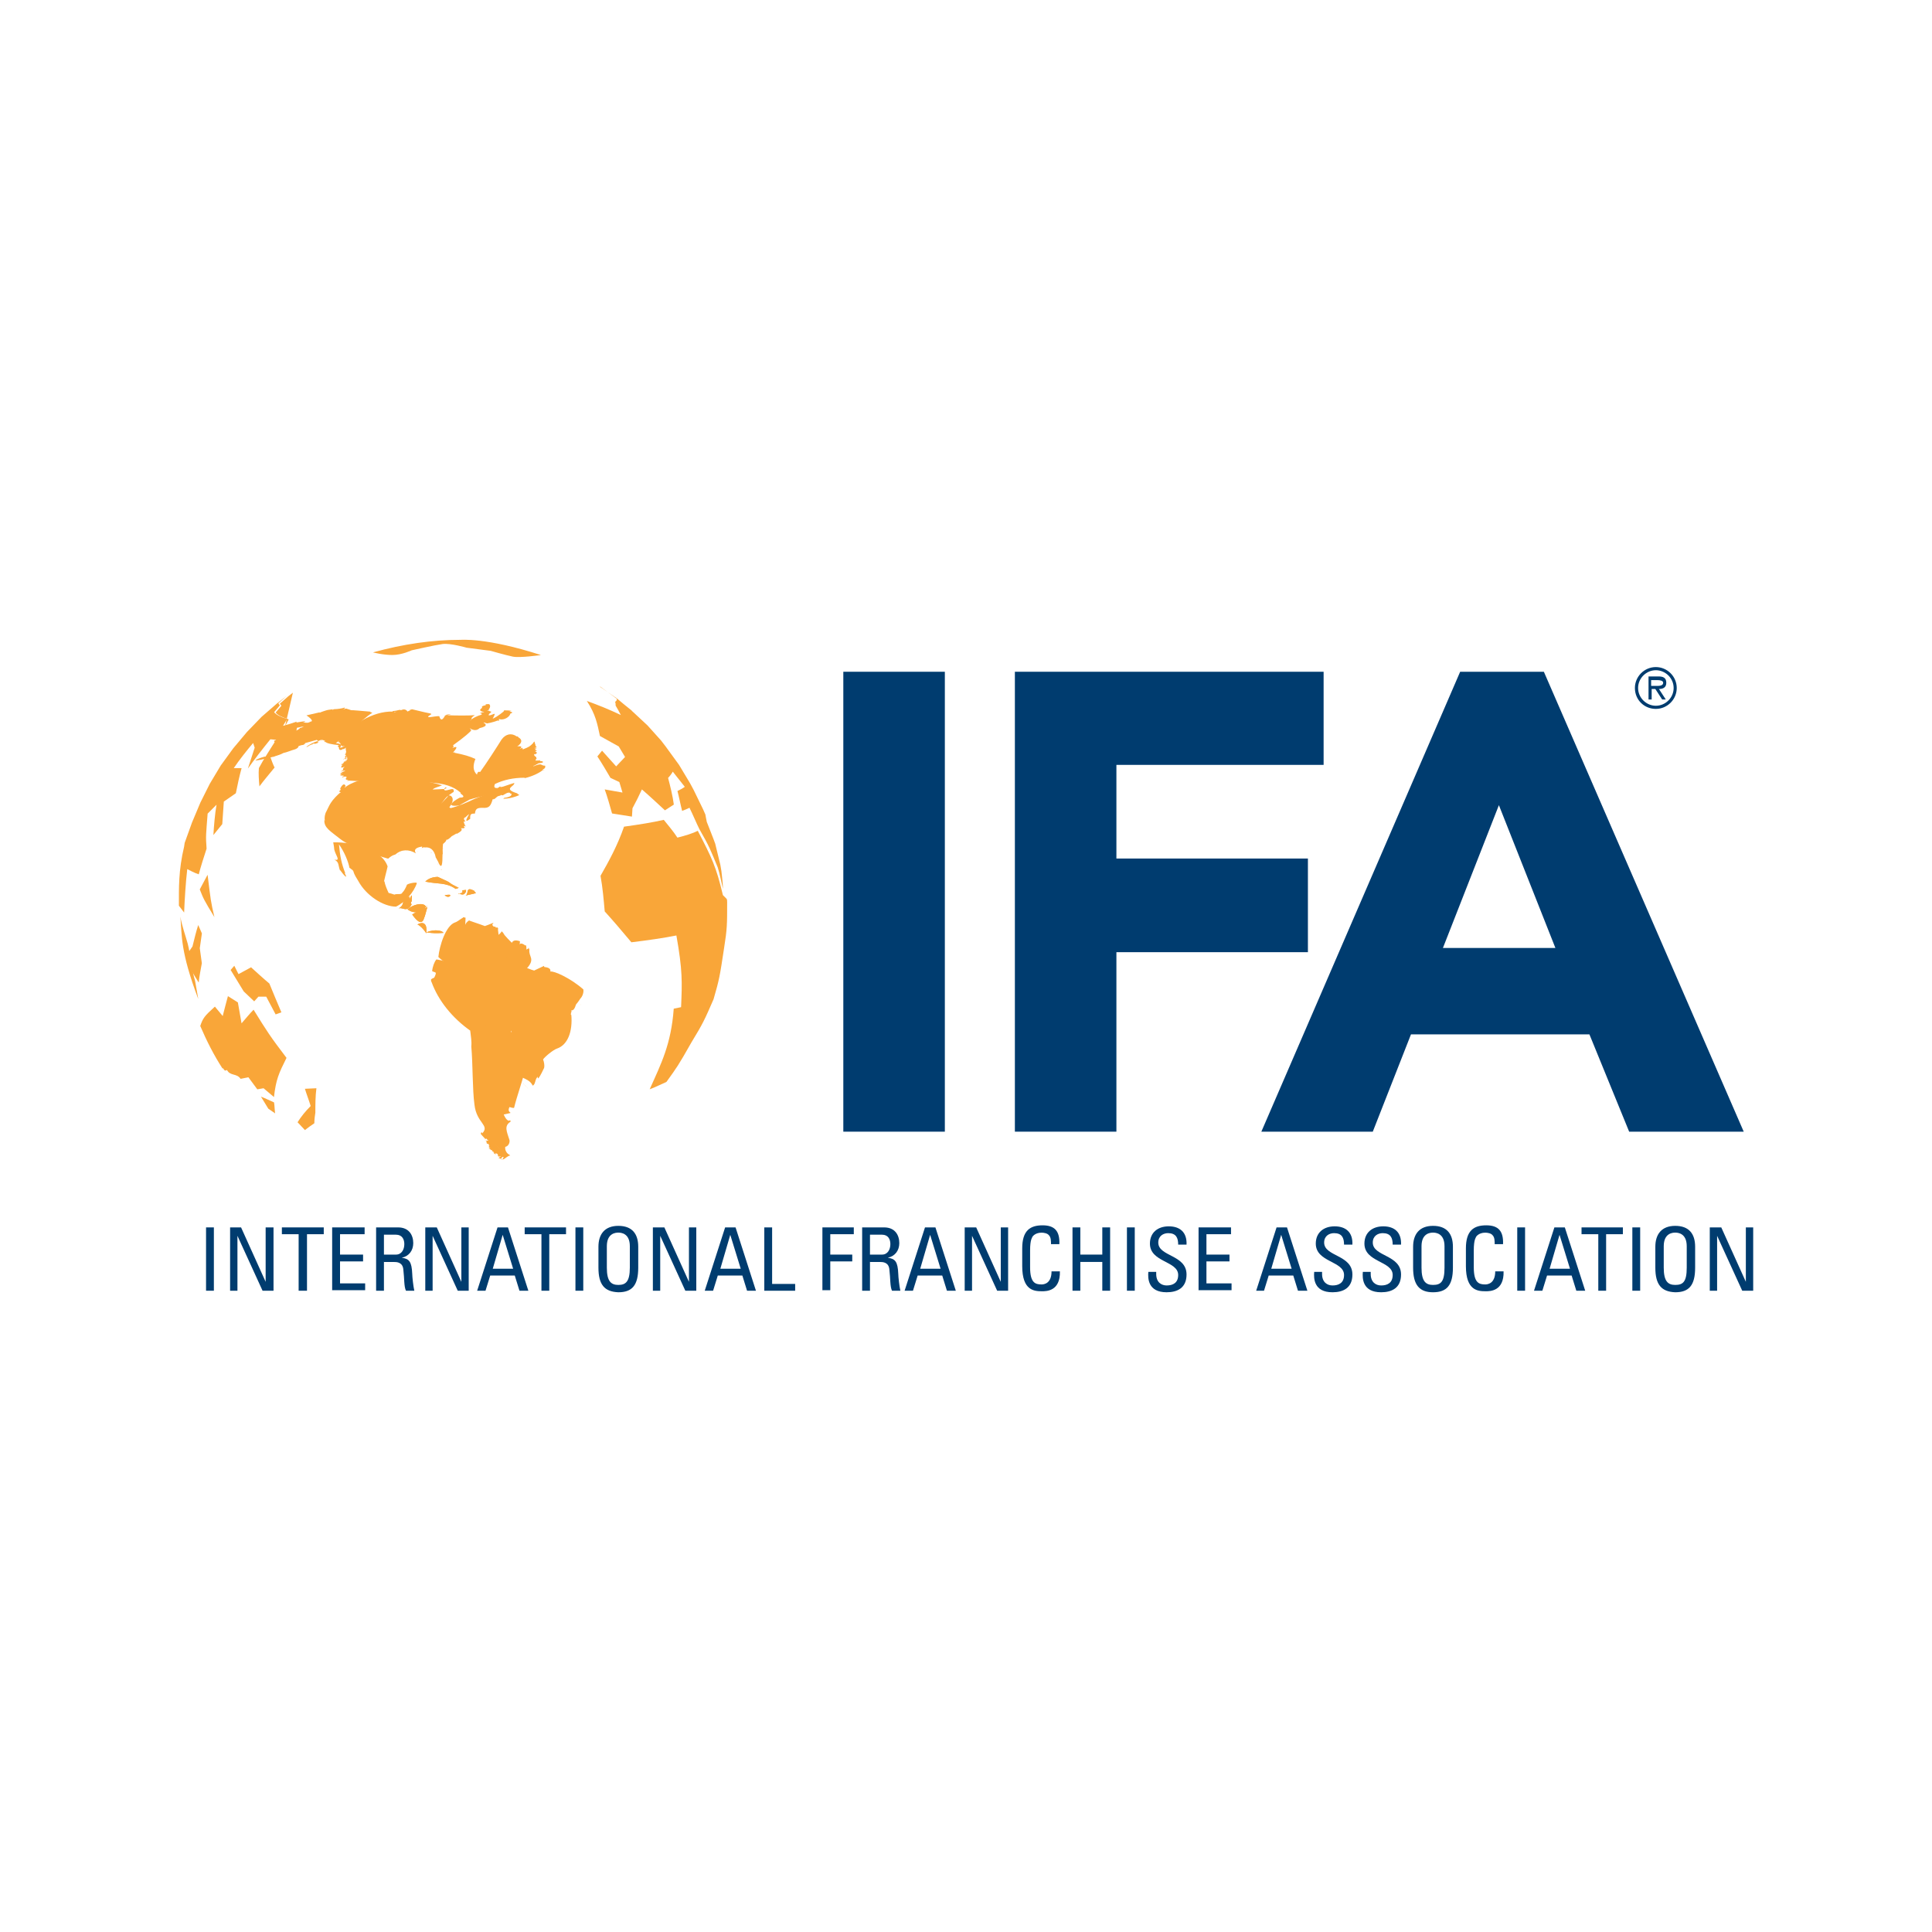 <?xml version="1.0" encoding="UTF-8"?><svg id="Layer_2" xmlns="http://www.w3.org/2000/svg" viewBox="0 0 400 400"><defs><style>.cls-1{fill:none;}.cls-2{fill:#f9a639;}.cls-3{fill:#003c6f;}</style></defs><g id="Layer_2-2"><rect class="cls-1" width="400" height="400"/><path class="cls-2" d="m95.31,132.47q-8.67,0-18.09,2.6s2.06.54,4.01.54,4.01-.97,4.01-.97c0,0,4.77-1.08,6.39-1.3,1.62-.22,4.98.76,4.98.76l4.98.65s3.03.87,4.55,1.19c1.41.32,5.85-.32,5.85-.32-11.37-3.68-16.68-3.14-16.68-3.14Z"/><path class="cls-2" d="m56.96,230.51l-1.41-.97-1.52-2.49c.87.32,1.95.87,2.71,1.19.11.65.11,1.52.22,2.27Z"/><path class="cls-2" d="m150.55,186.74c0,4.77,0,5.52-.65,9.64-.87,5.74-.97,6.39-2.17,10.51-1.84,4.22-2.17,4.98-4.55,8.88-2.82,4.98-3.03,5.2-5.2,8.23-.76.32-2.49,1.19-3.47,1.52,2.38-5.31,4.44-9.32,4.98-16.68.54-.11,1.08-.22,1.52-.32.22-5.2.32-7.58-.97-14.84-2.71.54-5.74.97-9.32,1.41q-3.25-3.9-5.52-6.39c-.22-2.49-.43-4.98-.87-7.37,1.73-3.03,3.47-6.17,4.87-10.18,3.14-.43,5.85-.87,8.23-1.41.87,1.08,2.06,2.49,2.82,3.68,1.73-.43,3.14-.87,4.22-1.41,2.92,5.63,3.79,7.37,5.2,13.32.76.76.87.76.87,1.19v.22Z"/><path class="cls-2" d="m137.99,154.79l2.6,3.57,2.27,3.79.76,1.41,1.95,4.01.76,1.73-.32-.76.32,1.62c.54,1.41,1.3,3.25,1.84,4.77l-.11-.32,1.08,4.44.22,1.3c.11,1.08.32,2.6.32,3.68-.32-1.3-.65-3.14-1.08-4.44-1.52-3.68-1.73-4.33-3.79-7.91-.65-1.3-1.41-3.14-2.06-4.44-.43.22-.97.43-1.52.65-.32-1.19-.65-2.92-.97-4.12.65-.32,1.08-.54,1.52-.87-.76-.97-1.73-2.17-2.49-3.14-.22.43-.65.97-.97,1.3.43,1.62.97,3.79,1.19,5.52-.54.32-1.3.87-1.84,1.19-1.41-1.3-3.25-3.03-4.77-4.33-.54,1.19-1.3,2.71-1.95,3.9l-.11,1.73c-1.19-.22-2.92-.43-4.12-.65-.43-1.52-.97-3.47-1.52-4.98,1.08.22,2.6.43,3.68.65l-.65-2.17-1.84-.87c-.76-1.3-1.84-3.14-2.71-4.44l.97-1.19c.87.97,2.06,2.27,2.92,3.25.54-.54,1.3-1.41,1.84-1.95l-1.3-2.17c-1.19-.65-2.71-1.52-3.9-2.17-.54-2.49-.87-4.44-2.71-7.26,2.38.87,4.55,1.73,7.04,2.92-.32-.65-.76-1.41-1.08-1.95,0-.22,0-.54-.11-.76.32-.32.43-.32.32-.76l3.14,2.6h0c0-.11-.11-.11-.22-.22-1.84-1.52-4.33-3.36-6.28-4.77h-.11l3.47,2.38,3.25,2.71,3.14,2.92,2.82,3.14,1.08,1.41Z"/><path class="cls-2" d="m56.74,227.15l-2.17-1.84-1.3.22-1.84-2.49c-.54.11-1.19.22-1.62.32-.76-1.19-2.17-.54-2.82-1.84-.76.54-.76-.87-.87-.22-1.84-2.82-3.36-5.85-4.66-8.88.54-1.62.87-2.06,3.03-4.01l1.62,1.95c.32-1.3.76-2.92,1.08-4.12l2.06,1.3c.22,1.3.54,3.03.76,4.33.76-.87,1.73-2.06,2.49-2.82,2.82,4.55,3.36,5.42,6.82,9.97-1.62,3.25-2.17,4.44-2.6,8.12Z"/><path class="cls-2" d="m65.3,230.29c-.11.65-.22,1.52-.22,2.27-.65.43-1.41.97-1.95,1.41l-1.52-1.62q1.08-1.73,2.71-3.36c-.32-1.08-.87-2.49-1.19-3.57l2.38-.11c-.22,1.62-.22,3.57-.22,4.98Z"/><path class="cls-2" d="m57.07,210.03l-1.95-3.68h-1.62l-.87.97-2.17-2.06c-.76-1.3-1.95-3.14-2.71-4.44l.76-.87.87,1.73c.76-.43,1.84-.97,2.6-1.41,1.08.97,2.6,2.38,3.79,3.36.76,1.84,1.73,4.22,2.49,5.96l-1.19.43Z"/><path class="cls-2" d="m55.98,156.74c.22.65.54,1.52.87,2.17-.97,1.19-2.27,2.71-3.14,3.9-.11-1.19-.22-2.71-.11-3.79.97-1.84,2.49-4.12,3.57-5.85l-1.19-.11c-1.41,1.73-3.36,4.22-4.66,6.07.43-1.3.97-3.03,1.41-4.33l-.32-.97c-1.3,1.52-2.92,3.57-4.01,5.2h1.62c-.43,1.52-.87,3.57-1.19,5.2-.76.54-1.73,1.19-2.49,1.73-.11,1.41-.22,3.25-.32,4.66l-1.84,2.27c.11-1.84.32-4.44.65-6.28l-1.84,1.84c-.32,4.22-.43,4.55-.22,7.26-.54,1.62-1.19,3.68-1.62,5.31-.97-.32-1.73-.76-2.38-1.08-.32,2.71-.54,6.28-.65,8.99-.32-.43-.76-.97-1.08-1.41,0-3.57-.11-7.26,1.08-12.24l.11-.76,1.52-4.22,1.73-4.12,1.95-3.9,2.27-3.79,2.6-3.57,2.82-3.36,3.03-3.14,3.25-2.82,2.92-2.27c-.32.22-.65.54-.97.76l-1.73,1.52c.11.11.22.32.32.43l-1.19,1.41c.43.54,1.3.97,2.71,1.41l-.87,1.41c.87-.22,1.95-.54,2.82-.87-.54,2.71-.65,3.03-.43,5.31-1.52.65-3.47,1.52-4.98,2.06Z"/><path class="cls-2" d="m41.36,184.14l1.62-3.03c.65,5.31.65,5.52,1.41,8.77-2.17-3.57-2.27-3.79-3.03-5.74Z"/><path class="cls-2" d="m41.03,206.78c-3.68-9.75-3.36-13-3.68-17.01.22,1.62,1.08,4.01,1.52,5.63.54,2.06.87,5.63,1.52,7.69l.65,3.68Z"/><path class="cls-2" d="m41.36,196.28l.43,3.14c-.22,1.19-.54,2.82-.65,4.01-.54-.87-1.3-2.06-1.73-3.03l-.32-3.36.76-1.08c.32-1.3.76-3.14,1.19-4.44l.76,1.73-.43,3.03Z"/><path class="cls-2" d="m61.72,149.48c-.54,2.71-.65,3.03-.43,5.31-1.52.54-3.47,1.41-4.87,1.95"/><path class="cls-2" d="m60.64,143.41c-.32.22-.65.54-.97.76l-1.73,1.52c.11.11.22.32.32.43l-1.19,1.41c.43.54,1.3.97,2.71,1.41l-.76,1.41"/><path class="cls-2" d="m120.22,207.98c0,.11-.11,0,0,0h0"/><path class="cls-2" d="m120.22,207.98c0,.11-.11,0,0,0h0"/><path class="cls-2" d="m72.45,159.77c-.11,0-.22.11,0,0"/><path class="cls-2" d="m72.45,159.77c-.11,0-.22.11,0,0"/><path class="cls-2" d="m97.36,213.39c3.03,2.6.65,5.09,1.52,9.53.76,3.68,1.08,7.26,2.6,10.4,1.3,2.82-.32,3.36,4.12,5.85-1.08.54-1.19.97-1.73.87.11.22.22-.22.43-.43l-.22-.11c-.32.22-.54.65-.22.54,0-.11-.54-.22-.65-.32,1.19-.65-.11,0-.11-.43,0-.22,0-.43-.54-.54.22.65-.11,0,0,.22-.22-.11-.76-.54-.22-.22-.11-.11-.11-.22-.22-.32-.22,0-.32-.22-.22-.54,0,.32-.22.32-.43,0q.11,0,.11.11s-.87-.43,0-.22c-.32-.22-.43-.22-.32-.43-.22-.22,0-.11.22,0-.22-.11-.32-.22-.22-.32-.11-.11-.22-.22-.11-.22-.43.11-.43-.22-.43-.54-.22-.11-.54-.32-.11-.11.32,0,.43,0,.54-.11-.22,0-.32-.11-.43-.32,0,0-.87.32-.22.11-.32-.32-.97-1.08-.97-1.08.11-.43.22-.43.32-.11,1.62-1.73-1.19-2.06-1.62-5.96-.43-3.14-.32-8.23-.65-12.02.11-1.08-.11-2.17-.22-3.25"/><path class="cls-2" d="m69.96,153.71c2.6-3.68,7.26-6.5,11.37-6.39-.11-.11,0-.11.11-.11.22,0,.76-.11,1.19-.22h-.11c1.19-.11-.32.32-.87.43,0,0,.11,0,.11-.11l-.11.11c.11,0-.11.11-.11.11.54-.22,1.08-.43,1.62-.54.43-.22.97-.11,1.19.32.32-.11.22-.11.54-.22-.22-.11.11-.11.32-.22-.43,0-.22,0,.11,0-.65-.22,2.6.65,3.9.87q0,.11.11.11c-1.95,1.19.76.32,1.62.43.22.76.54,1.08,1.19-.11,2.17-.43.76-.32-.11-.11,2.27.11,5.31.11,6.28,0-.65.43-.76.65-.65.76.11,0-.22.22-.32.43.43-.54,1.3-.97,2.38-1.3,0-.11,0-.32,0-.22-.76,0,0-.22.43-.32-.32.22-.22.11.11,0-.65-.11-1.3-.32-.43-.87-.22-.32.22-.43.76-.54-.22-.22.22-.22.65-.22.22.11.43.54-.11,1.19.43.11-.11.11-.32.22h.11-.11c.22,0,.87,0,.54.11.65-.11.22.32,0,.43l-.22.32c.65.32,1.95-1.19.87.76,1.19-.54,2.27-1.52,2.27-1.52,0,.11.11-.32.11-.22.54,0,.97,0,1.52.11-.11,0-.32.11-.43.11.43.11.97.22.22.43-.22.76-1.3,1.41-2.27,1.19h.11s-.32-.11-.11,0c-.54,0,.11.11-.11.11-.22.22-1.73.65-2.49.76-.22-.11-.43-.11-.65-.22,0,.11-.11.11-.22,0,.54.22,1.3.76-.65,1.19-.54.54-1.3.54-2.06,0,.11.11.32.43.32.43,0,.22-1.52,1.52-3.79,3.14.11,0,.11.11,0,.11.32,0,.11.22-.11.43,1.3-.54.87.11.11.97.22-.11.65-.22.22,0,2.17.43,3.25.76,4.44,1.3-.54,1.3-.54,2.49.32,3.25.11-.65.43-.65.65-.54,1.19-1.62,3.57-5.31,4.44-6.72.87-1.19,2.06-1.41,3.14-.65.32,0,.43,0,.22.11,1.08.54.87,1.3-.11,1.95.87-.11,1.3.11.11.76.32-.22,1.41-.76.87-.22q.32-.22.11.11c1.41-.54,1.52-.65,2.17-1.3.11-.22.32-.43.32-.32s.11.43.22.76q-.11.11.11.22c.11.11.22.22-.32.32.11,0,0,.11-.11.11.11,0,.32-.11.22,0,.22-.11.43-.11.11.11s.11.22,0,.22c.32,0,.32.11-.11.32.43.11.54.32,0,.54.11,0-.32.11-.11-.11-.22.11-.11.32.11.54.22.11.32.22.22.43.32-.11,0,.11-.11.22h.11c-.43.32.22.22,0,.22h.54c.22-.11.32-.11.22.11.43,0,.87.11.54.32-1.52.32-.22-.11-1.73.65,0,0-.43-.11-.32-.11.32-.11.32.11.11.32.22-.11-.11.11-.11,0,2.17-.97,1.52-.22,2.6-.22.11.43-.11.65-.54.76.32.11.65.11.11.11-.76.65-2.38,1.41-3.9,1.73,0,0,.11,0,.11-.11-2.38,0-4.33.43-6.17,1.3-.76,1.73,2.06.32,4.01-.22.11.76-2.49,1.19.65,2.17-.11.11.32.22.32.22-.22.11,0,.11.11.11-1.95.87-3.47.76-3.36.76.22-.22.32-.22.54-.22,1.08-.22,1.3-.54,1.08-.87-.11.11-.22,0-.22-.11-.97-.43-2.17,1.95-1.84-.97-.22.11-.54.11-.54-.11-1.95,1.84-3.79,1.73-6.07,2.49.11,0-1.62.87-2.06,1.19-3.47.43-.54-1.3.11-1.62.97,0,.97-.32.11-.87.11-.11.11,0,.11-.11-3.14-2.82-7.8-2.17-17.66-2.17.87,0-7.15-.54-5.63-.32-.32.11-.22,0,0-.22-.54.11-.65.11-.22,0,0,0-.65,0-.11-.54-.43-.22-.11-.11-.54-.11-.22.11-.65.32-.32,0,.54-.22,0-.22.11-.22h-.54c-.22,0,0-.11.43-.11-.54,0-.87,0-.22-.11-.65-.22.22-.22.54-.32-.22.11-.43.11-.43,0-.65.32-.32,0,.11-.22.87-.32.54-.32,0-.22-.22.11-.11.11,0,0-.65.32-.32.11.11-.22-.11-.32.11-.43.32-.65-.32.11-.97.43-.65-.11,0-.11.11-.22.32-.22-.76-.11-.22-.22,0-.32.11-.32.22-.32.76-.54-.11,0-.11-.11,0-.11-.76.65-.32.22.11-.22h0c0-.54-.43-1.84-.32-2.82-1.52.43-.65-.65-1.62-.76"/><path class="cls-2" d="m89.24,202.78c.65-.65,2.49-.22,3.79-3.36.11,0,.22,0,.32-.11q1.62,1.41,3.47,2.06c-.54.54-.32.76.11,1.19-2.82,2.6,3.36,10.51,2.6,10.83.32-.11-1.08,2.17-1.08,2.38l-1.08-2.38c-3.68-2.6-6.61-6.17-8.02-10.07-.11-.11-.11-.32-.11-.54"/><path class="cls-2" d="m107.22,197.58c0-1.52.11-2.92,1.52-1.84.22-.11.22.11.22.32.22.65-.43,1.41-1.73,1.52"/><path class="cls-2" d="m68.98,174.4c4.12-.11,10.07,1.41,11.27,4.98,0,.22-1.08,4.12-.65,3.03.11.87.54,1.73.87,2.49-.11-.11,1.19.32,1.19.32.22-.11.54-.11.76-.11.54,0,.76,0,.97-.43.11,0,.65-.87.87-1.52.32-.22,1.19-.43,1.84-.43h-.11c.11,0,.22,0,.32.11-.65,1.95-2.49,4.01-4.33,4.87-2.6,0-6.17-2.27-7.8-5.31-.22-.32-.87-1.41-.97-1.84,0-.11-.11-.43-.54-.65-.11-.11-.22-.22-.32-.22-.22-1.3-1.08-3.36-2.17-4.87.22,2.49.54,4.01,1.3,5.96h-.11c.76,1.41-.11.54-.97-.65v.11c-.43-1.08-.11-1.73-1.19-2.27,1.41.32.32-.76,0-2.06,0-.22-.11-.97-.22-1.52"/><path class="cls-2" d="m83.06,185.01c.22-.11.32-.11,0,0"/><path class="cls-2" d="m83.06,185.01c.22-.11.32-.11,0,0"/><path class="cls-2" d="m88.26,193.03c1.84-.76,3.36-.32,3.57.11-1.62.11-1.95.11-3.57-.11"/><path class="cls-2" d="m88.26,193.03c1.84-.76,3.36-.32,3.57.11-1.62.11-1.95.11-3.57-.11"/><path class="cls-2" d="m96.17,205.81c2.06-.54.22-14.52,9.53,7.04.22.65,0,1.3.11,1.84l-.22.11c-3.03,2.17-5.85,2.71-7.58-1.62-.32-.87-2.38-5.31-2.38-6.72"/><path class="cls-2" d="m84.58,187.18c.43-1.73.87-2.71.65-.54-.11.11-.43.43-.65.54"/><path class="cls-2" d="m84.58,187.18c.43-1.73.87-2.71.65-.54-.11.11-.43.43-.65.54"/><path class="cls-2" d="m94.22,205.16c1.41-3.25,3.47-3.68,2.71-7.04,4.55-.76,1.41-.11,3.47-1.95,1.3.54,1.84.22,2.82-.76,0,.11.32,0,.32,0l.11.11c.97,4.33,2.71,2.17,5.74.87,0-.43.11,0,.22.22-.22,1.52,1.3,1.84-.54,3.9,0-.22.65.22,1.52.43.22-.11,1.41-.65,2.06-.97v.22q.11-.11,0,0c.87.11,1.41.32,1.3.97.65-.22,4.12,1.3,6.82,3.68.11.54-.11,1.41-.65,1.95-.32.54-.87,1.19-.87,1.19-.22.76-.54,1.3-.97,1.19.11.22,0,.43-.11.65.11,0,.11.11,0,.11,0,.11.11.22.11.22v-.11c.32,3.57-.76,6.28-2.92,7.04-.76.22-2.6,1.73-2.92,2.27.22.54.32,1.3.22,1.73-1.62,3.47-1.3,1.73-1.3,1.84-.65.43-.43,1.62-1.08,1.84-.65-1.41-2.17-1.41-3.03-2.27,2.17-4.01,1.08-5.31-1.19-8.67-1.52-2.17-3.47-5.31-5.74-7.04-3.9,1.95-3.57-.11-6.07-1.62"/><path class="cls-2" d="m111.88,199.85s.11-.11,0,0"/><path class="cls-2" d="m111.88,199.85s.11-.11,0,0"/><path class="cls-2" d="m114.05,201.69q.11-.32,0,0"/><path class="cls-2" d="m114.05,201.69q.11-.32,0,0"/><path class="cls-2" d="m96.39,185.44c.76-.43-.11-2.06,1.84-.97.11.11-.22-.11.32.43-.22.11-1.95.43-2.17.54"/><path class="cls-2" d="m96.39,185.44c.76-.43-.11-2.06,1.84-.97.11.11-.22-.11.32.43-.22.11-1.95.43-2.17.54"/><path class="cls-2" d="m94.76,192.27c1.3-1.19,1.62-3.14.97-.32.87.11.11-.54,1.41-1.41-.32,0,1.84.65,3.25,1.19.76-.22,2.38-1.08,1.52-.32.11.32.32.54.65.43-.11-.32,0,.11.11.22.32-.11.54,0,.43.43.11,1.41.87,2.92-2.6,3.68,0,2.17-1.19,2.27-3.03,4.12-1.3-3.47-.87-5.42-2.71-8.02"/><path class="cls-2" d="m88.05,182.52c.65-.65,1.62-.97,2.6-.97.43.22,2.17.97,2.27,1.08.54.43.97.65,2.06,1.19l-.65.22c-1.95-1.41-3.9-.97-6.28-1.52"/><path class="cls-2" d="m88.05,182.52c.65-.65,1.62-.97,2.6-.97.43.22,2.17.97,2.27,1.08.54.43.97.65,2.06,1.19l-.65.22c-1.95-1.41-3.9-.97-6.28-1.52"/><path class="cls-2" d="m91.73,196.93c-.11.11,0,0,0,0"/><path class="cls-2" d="m91.73,196.93c-.11.11,0,0,0,0"/><path class="cls-2" d="m91.84,195.41q.11-.11,0,0h0"/><path class="cls-2" d="m91.84,195.41q.11-.11,0,0h0"/><path class="cls-2" d="m71.69,157.39c-.22.22-.32.22,0,0"/><path class="cls-2" d="m71.69,157.39c-.22.22-.32.22,0,0"/><path class="cls-2" d="m71.8,163.02c-.11-.11,0,0,0,0"/><path class="cls-2" d="m71.8,163.02c-.11-.11,0,0,0,0"/><path class="cls-2" d="m53.28,157.39c-.32.11-.65.11,0-.22.22-.11,1.08-.43,1.62-.54-.11.11.11,0,.22,0-.11,0,2.49-.87,3.25-1.08-.11-.11.22-.32.65-.43.11-.11.54-.54,1.08-.76-1.19.32-1.19.11-1.3.11-1.62.43-2.38.32-.22-1.19-.76.54-1.52.76-1.84.22.11-.11.22-.43.32-.22,1.19-.22.22-.43.22-.43-.22.11,0,0,.11-.11-.76-.32.43-.54,1.19-.65.32-.32.87-.54,1.08-.43,1.08-.11,2.06-.43,2.49-.97.32,0,.65-.22.76-.32-.22.11-.43.11-.65.11h.11c-1.08.32-1.95.32-2.06-.32.43.22,0-.22,0-.32.32-.11,1.95-.43,2.92-.54-.11.11-.32.22-.54.22.11,0,.65.11.54.11h.54c.32-.11.76-.22.11-.22,1.08.11.87-.43-.43-1.3.97-.22,1.84-.43,2.82-.65,0,0-.11,0-.11.11.43-.22,1.52-.54,1.52-.54.43-.11.87-.11,1.3-.22-.11,0-.11.11-.22.11h.11s-.11.11-.22.11c0,0,.32-.11.54-.11h-.32c.22-.11.43-.11.65-.11s1.3-.11,1.84-.32c.11.11,0,.22-.43.43.22-.11.76-.22.76-.22-.11,0,1.08.32.97.32h-.32c1.08,0,2.92.22,4.33.32-.11.11.43.22.43.22-2.71,1.73-4.87,4.66-7.58,6.28.54.11,1.52.11.87.97.65,0,1.19-.76,1.73-.54v.11c.11.87-.65,3.9-.87,3.36-.43.11.22-.11.43-.22-.32.11-.54.22-.11,0,0-.11.11-.43.32-.54-.11.11-.32.11-.43.11-.32.11-.87.32.22-.22-.43,0-.32-.22,0-.43-.22-.11-.43-.22,0-.43-.22,0-.22-.11,0-.22,0,0,.11-.11.32-.22-.32,0-.43,0-.11-.22,0,0-.32,0,.11-.97-.76.87-1.08.87-1.41.43.22,0,.32,0,.32.11l-.11.11c.22.11,0,.22-.22.22-.32.11-.43-.22-.43-.54-.43-.43-.22-.32-.11-.32.11-.11.22-.22.32-.11-1.62-.11-2.82-.43-2.92-.65-.22,0-.43,0-.11-.11-.43,0-.32,0,0-.11l-.54-.22c-.43.22-.54.22,0-.11-.76.22-.22.11-.87.32-.11,0,.32,0-.32.22.76,0-.11.32.11.22-.32.11-.54.22-.65.11-.11,0-.22,0-.22.11.22-.32-.11,0-.22.11q0-.11.11-.11c-.22.11-.32.11-.76.32.11-.11.22-.11.22-.11-1.62,1.08-.43-.22,1.62-.87,0-.22-.54-.11.11-.32.11,0-1.95.54-2.71.76-.11.22-.32.43-.76.43,0,0-.43.11-.65.22,0,.22-.22.54-1.08.76-.11,0-1.41.54-2.06.65-.54.32-1.3.54-2.06.76-.54.11-2.38.65-3.36.76"/><path class="cls-2" d="m67.25,169.95c-.11-.65,0-1.41.32-1.95.22-.43.65-1.41.97-1.84.32-.54,1.41-1.73,2.06-2.17-.22,0-.43,0-.32-.32-.11.22.11,0,.22-.11,0-.11.11-.32-.11-.22.54-1.08.97-1.19,1.19-.54,0,0-.43.11-.11.22.54-.32.11-.11-.32.22q.11,0,0,0,.11,0,0,0c4.44-3.79,15.38-2.17,20.37-.65-.65.32-1.52.43-1.95.87.43,0,2.27-.11,2.38-.11,0,.97,2.38-.87,1.95.65q-.11,0-.22.11c-2.06,1.41-.97.87-3.14,3.14.65-.76,2.49-2.6,2.17-2.38,0-.54,2.06,0,.32,2.27l.22.11c.32-.11,0,0-.11.11,2.06-.54,3.47-1.19,5.09-1.95,1.52-.65,3.57-1.19,5.31-2.6.11.22.22.22.54.11l.11.22c-.11,2.06-.87,1.41-1.3,1.84-.32.32-.65.54-.76.54.11-.32-.11,0-.11,0v-.11c-.43,1.52-.76,1.95-2.17,1.84-1.08,0-1.41.22-1.52,1.19-.65,0-1.08,0-.97,1.08-1.41,1.08-.65-.22-.22-.97-.22.11-.76.65-.76.65-.32.11-.32.22-.32.43.22.32.43.65,0,.43-.11,0,0,.32.32,1.19,0-.32-.11-.54-.11-.54,0,.43-.22.43-.43.22.43.32.65.65-.43.54.43.32.11.65-.87,1.19v-.11c-.22.11-1.08.65-.97.54-.54.54-.97.87-1.19.76,0,.11,0,.32,0,.22q-.32.43-.65.65c-.11.65-.11,1.84,0,2.71,0-.22,0-.43-.11-.65,0,2.06-.11,3.57-.97,1.52,0,0-.65-1.19-.43-.76-.32-1.73-1.3-2.27-2.38-2.06.22-.22-.22,0-.54.11.11-.11.11-.22.11-.32-1.52.22-1.73.76-1.3,1.41-1.41-.87-3.03-.87-4.22.22-.11,0-.22.11-.32.11s-.76.32-1.19.76c.22.11-7.37-2.06-9.86-4.01-2.17-1.73-3.47-2.38-3.36-4.01.11.32.22.32.11.22"/><path class="cls-2" d="m81.22,177.64s.22,0,.22-.11c-.11.11-.22.11-.22.11"/><path class="cls-2" d="m81.22,177.64s.22,0,.22-.11c-.11.11-.22.11-.22.11"/><path class="cls-2" d="m82.63,176.89c-.11,0-.11.11-.22.11.11,0,.22-.11.22-.11.11-.11,0,0,0,0"/><path class="cls-2" d="m82.63,176.89c-.11,0-.11.11-.22.11.11,0,.22-.11.22-.11.11-.11,0,0,0,0"/><path class="cls-2" d="m86.53,176.24c-.11.11-.11,0,0,0"/><path class="cls-2" d="m86.53,176.24c-.11.11-.11,0,0,0"/><path class="cls-2" d="m89.13,176.56c.11,0,.22,0,.22-.11-.11.11-.22.11-.22.11"/><path class="cls-2" d="m89.13,176.56c.11,0,.22,0,.22-.11-.11.11-.22.11-.22.11"/><path class="cls-2" d="m90.43,178.94c.11.22,0,0,0,0"/><path class="cls-2" d="m90.43,178.94c.11.22,0,0,0,0"/><path class="cls-2" d="m90.65,178.94c0-.11.11-.11.11-.11,0,0-.11.11-.11.11"/><path class="cls-2" d="m90.65,178.94c0-.11.11-.11.11-.11,0,0-.11.11-.11.11"/><path class="cls-2" d="m90.76,198.12c.22-2.27,1.52-6.5,3.47-7.15.43-.11,1.19-.76,1.62-.97,0-.22.32,0,.54,0-.22,3.68.11,4.77,2.6,8.56h-.11c.22-.87-1.41-.65-1.84-.43.11.43.65,2.92,0,4.55-.11-.11-.32-.54-.43-.32-1.19-1.41-3.79-2.27-5.85-4.22"/><path class="cls-2" d="m91.51,179.92c-.11.11-.11.22-.22.22.11-.11.22-.22.22-.22"/><path class="cls-2" d="m91.51,179.92c-.11.11-.11.22-.22.22.11-.11.22-.22.22-.22"/><path class="cls-2" d="m91.73,175.59s0,.11-.11.11l.11-.11"/><path class="cls-2" d="m91.73,175.59s0,.11-.11.11l.11-.11"/><path class="cls-2" d="m91.84,196.06c.11.11,0,0,0,0"/><path class="cls-2" d="m98.66,168.11q-.11.11,0,0"/><path class="cls-2" d="m98.66,168.11q-.11.11,0,0"/><path class="cls-2" d="m100.72,167.35q-.11.22,0,0"/><path class="cls-2" d="m100.72,167.35q-.11.22,0,0"/><path class="cls-2" d="m91.95,164.86c-.11,0,.65-.32,0,0"/><path class="cls-2" d="m91.95,164.86c-.11,0,.65-.32,0,0"/><path class="cls-2" d="m92.38,163.13c0-.22-.22,0-.32.11-.11.22.22-.11.32-.11"/><path class="cls-2" d="m92.38,163.13c0-.22-.22,0-.32.11-.11.22.22-.11.32-.11"/><path class="cls-2" d="m92.38,163.13c0-.22-.22,0-.32.11-.11.22.22-.11.32-.11"/><path class="cls-2" d="m92.38,163.13c0-.22-.22,0-.32.11-.11.22.22-.11.32-.11"/><path class="cls-2" d="m91.95,164.86c-.11,0,.65-.32,0,0"/><path class="cls-2" d="m91.95,164.86c-.11,0,.65-.32,0,0"/><path class="cls-2" d="m98.45,221.73c-1.08-13.32,3.57-10.4,7.47-3.25.65,1.19-.32,1.08.11,1.84-.32.11,3.79-1.3,2.38-1.3,0,.11.22,0,.32,0h.11s.43.97.32.97c-.87,3.47-2.17,7.04-2.71,9.32,0,.22-.97-.11-.97-.11-.76,1.52,1.52.97-1.08,1.52h-.11c.32.87.97,1.62,1.3,1.19,0,0,.11.11.11.22v.11c-1.41.87-.76,2.06-.22,3.79.11.54-.22,1.3-.87,1.41-.11.65.22,1.3,1.08,1.95-4.55-2.49-4.12-4.33-5.42-8.23-.87-2.71-1.41-6.17-1.73-9.1"/><path class="cls-2" d="m82.41,188.15c1.84-.97.22-1.95,2.38-2.49.22,1.08.22,1.19.43,1.62-1.08,1.84-1.95.32-2.82.87"/><path class="cls-2" d="m82.41,188.15c1.84-.97.22-1.95,2.38-2.49.22,1.08.22,1.19.43,1.62-1.08,1.84-1.95.32-2.82.87"/><path class="cls-2" d="m105.16,196.6c.97-.43.22-2.49,2.49-1.73-.22,4.33-1.52,1.3-2.49,1.73"/><path class="cls-2" d="m71.47,159.01c-.11,0-.11.11-.22.11,0,0,.11,0,.22-.11"/><path class="cls-2" d="m71.47,159.01c-.11,0-.11.11-.22.11,0,0,.11,0,.22-.11"/><path class="cls-2" d="m105.6,147.96c-.11,0-.65.11,0,0"/><path class="cls-2" d="m105.6,147.96c-.11,0-.65.11,0,0"/><path class="cls-2" d="m96.17,152.62q.11-.11,0,0"/><path class="cls-2" d="m96.17,152.62q.11-.11,0,0"/><path class="cls-2" d="m86.42,191.4c1.41-.76,2.06,0,1.84,1.84-.54-.87-1.3-1.62-1.84-1.84"/><path class="cls-2" d="m86.42,191.4c1.41-.76,2.06,0,1.84,1.84-.54-.87-1.3-1.62-1.84-1.84"/><path class="cls-2" d="m101.48,217.51c3.57-5.31,6.72-4.66,10.07-2.17.11.11-3.47,6.61-7.26,5.31.22-2.38.54-2.49-1.41-4.22"/><path class="cls-2" d="m103.32,149.05c.11.11,0,.11-.11.11.22.11-.43,0,.11-.11-.11,0,.11,0,0,0q.11.11,0,0"/><path class="cls-2" d="m103.32,149.05c.11.11,0,.11-.11.11.22.11-.43,0,.11-.11-.11,0,.11,0,0,0q.11.11,0,0"/><path class="cls-2" d="m94.87,185.01c.11.11.22.11.32,0,1.41-.43-.43-.65,1.3-.76v.32c-.54,1.19-1.3.32-1.62.43"/><path class="cls-2" d="m94.87,185.01c.11.11.22.11.32,0,1.41-.43-.43-.65,1.3-.76v.32c-.54,1.19-1.3.32-1.62.43"/><path class="cls-2" d="m94.33,163.78c-.11-.22,0,.11,0,0"/><path class="cls-2" d="m94.33,163.78c-.11-.22,0,.11,0,0"/><path class="cls-2" d="m100.07,195.95c.65-.87,3.47-2.27,3.79-3.14l.32.32c.54,1.3,4.87,4.22,3.14,5.31-.43.11-2.38-.54-2.71-.11,0-.11-.22,0-.22.11-.32-1.52-3.03-.22-3.9-1.41"/><path class="cls-2" d="m106.9,222.82c3.03,3.14,3.47,3.68,0,0"/><path class="cls-2" d="m106.9,222.82c3.03,3.14,3.47,3.68,0,0"/><path class="cls-2" d="m92.06,185.34c.76-.11,1.41-.22,1.08.22-.32.22-.76.11-1.08-.22"/><path class="cls-2" d="m92.06,185.34c.76-.11,1.41-.22,1.08.22-.32.22-.76.11-1.08-.22"/><path class="cls-2" d="m84.36,188.26c1.3-1.08,2.92-1.3,3.57-.87.22.22.11.22.43.32q.11-.11,0-.11c-1.19,1.3-2.6,1.73-4.01.65"/><path class="cls-2" d="m84.36,188.26c1.3-1.08,2.92-1.3,3.57-.87.22.22.11.22.43.32q.11-.11,0-.11c-1.19,1.3-2.6,1.73-4.01.65"/><path class="cls-2" d="m100.4,233.97c.11-.11,0-.11,0,0h0"/><path class="cls-2" d="m100.4,233.97c.11-.11,0-.11,0,0h0"/><path class="cls-2" d="m101.05,236.47q-.11-.11,0,0"/><path class="cls-2" d="m101.05,236.47q-.11-.11,0,0"/><path class="cls-2" d="m85.34,189.34c.87-.54,1.73-1.08,3.14-1.52-.32,1.08-.54,2.06-.65,2.17-.43,1.62-1.41.87-2.49-.65"/><path class="cls-2" d="m85.34,189.34c.87-.54,1.73-1.08,3.14-1.52-.32,1.08-.54,2.06-.65,2.17-.43,1.62-1.41.87-2.49-.65"/><path class="cls-2" d="m89.46,201.04c.11-.87.43-1.84.87-2.38-.11-.11,2.38.43,2.92.76-.43.65-1.52,2.82-2.49,3.79h-.11c-.11-.43-.65-.54-.87-.43,0,0,.11-.22,0-.11.87-1.73.32-1.19-.32-1.62"/><path class="cls-3" d="m44.39,267.23h-1.73v-13.11h1.62v13.11h.11Z"/><path class="cls-3" d="m56.63,254.12v13.11h-2.27l-5.2-11.37h0v11.37h-1.52v-13.11h2.27l5.09,11.27h0v-11.27h1.62Z"/><path class="cls-3" d="m67.03,254.12v1.41h-3.47v11.7h-1.73v-11.7h-3.47v-1.41h8.67Z"/><path class="cls-3" d="m68.77,267.23v-13.11h6.72v1.41h-5.09v4.22h4.77v1.41h-4.77v4.55h5.2v1.41h-6.82v.11Z"/><path class="cls-3" d="m79.49,261.16v6.07h-1.62v-13.11h4.55c2.27,0,3.14,1.62,3.14,3.25,0,1.52-.87,2.71-2.38,3.03h0c1.52.22,2.06.76,2.17,3.36,0,.54.22,2.6.43,3.47h-1.73c-.43-.87-.32-2.6-.54-4.33-.11-1.62-1.41-1.62-1.95-1.62h-2.06v-.11Zm0-1.41h2.49c1.19,0,1.73-1.08,1.73-2.17,0-.97-.43-1.95-1.73-1.95h-2.49v4.12Z"/><path class="cls-3" d="m97.04,254.12v13.11h-2.27l-5.2-11.37h0v11.37h-1.52v-13.11h2.38l5.09,11.27h0v-11.27h1.52Z"/><path class="cls-3" d="m103,254.12h2.17l4.22,13.11h-1.84l-.97-3.14h-5.09l-.97,3.14h-1.73l4.22-13.11Zm1.08,1.52h0l-2.06,7.04h4.22l-2.17-7.04Z"/><path class="cls-3" d="m117.19,254.12v1.41h-3.47v11.7h-1.62v-11.7h-3.47v-1.41h8.56Z"/><path class="cls-3" d="m120.76,267.23h-1.62v-13.11h1.62v13.11Z"/><path class="cls-3" d="m123.9,262.46v-4.33c0-2.6,1.3-4.33,4.12-4.33s4.12,1.62,4.12,4.33v4.33c0,3.68-1.3,5.09-4.12,5.09-2.82-.11-4.12-1.52-4.12-5.09Zm6.5,0v-4.44c0-2.71-1.84-2.82-2.38-2.82s-2.38.11-2.38,2.82v4.44c0,2.82.87,3.57,2.38,3.57s2.38-.65,2.38-3.57Z"/><path class="cls-3" d="m144.16,254.12v13.11h-2.27l-5.2-11.37h0v11.37h-1.52v-13.11h2.38l5.09,11.27h0v-11.27h1.52Z"/><path class="cls-3" d="m150.12,254.12h2.17l4.22,13.11h-1.84l-.97-3.14h-5.09l-.97,3.14h-1.73l4.22-13.11Zm1.08,1.52h0l-2.06,7.04h4.22l-2.17-7.04Z"/><path class="cls-3" d="m158.24,267.23v-13.11h1.62v11.7h4.77v1.41s-6.39,0-6.39,0Z"/><path class="cls-3" d="m170.27,267.23v-13.11h6.5v1.41h-4.87v4.22h4.55v1.41h-4.55v5.96h-1.62v.11Z"/><path class="cls-3" d="m180.12,261.16v6.07h-1.62v-13.11h4.55c2.27,0,3.14,1.62,3.14,3.25,0,1.52-.87,2.71-2.38,3.03h0c1.52.22,2.06.76,2.17,3.36,0,.54.22,2.6.43,3.47h-1.73c-.43-.87-.32-2.6-.54-4.33-.11-1.62-1.41-1.62-1.95-1.62h-2.06v-.11Zm0-1.41h2.49c1.19,0,1.73-1.08,1.73-2.17,0-.97-.43-1.95-1.73-1.95h-2.49v4.12Z"/><path class="cls-3" d="m191.5,254.12h2.17l4.22,13.11h-1.84l-.97-3.14h-5.09l-.97,3.14h-1.73l4.22-13.11Zm1.08,1.52h0l-2.06,7.04h4.22l-2.17-7.04Z"/><path class="cls-3" d="m208.72,254.12v13.11h-2.27l-5.2-11.37h0v11.37h-1.52v-13.11h2.38l5.09,11.27h0v-11.27h1.52Z"/><path class="cls-3" d="m217.6,257.7c0-.76,0-1.52-.43-1.95-.32-.43-1.08-.54-1.52-.54-1.41,0-1.95.87-1.95.97s-.43.43-.43,2.71v3.47c0,3.25,1.08,3.57,2.38,3.57.54,0,2.06-.22,2.06-2.71h1.73c.11,4.12-2.82,4.12-3.68,4.12-1.62,0-4.12-.11-4.12-5.2v-3.68c0-3.68,1.62-4.77,4.22-4.77s3.57,1.3,3.47,3.9h-1.73v.11Z"/><path class="cls-3" d="m222.05,267.23v-13.11h1.62v5.63h4.55v-5.63h1.62v13.11h-1.62v-5.96h-4.55v5.96h-1.62Z"/><path class="cls-3" d="m234.94,267.23h-1.62v-13.11h1.62v13.11Z"/><path class="cls-3" d="m239.38,263.33v.43c0,1.73,1.08,2.38,2.17,2.38,1.3,0,2.38-.54,2.38-2.17,0-2.92-5.85-2.6-5.85-6.5,0-2.27,1.62-3.57,3.9-3.57s3.79,1.19,3.68,3.79h-1.73c0-1.41-.43-2.38-2.06-2.38-.97,0-2.06.54-2.06,1.95,0,2.92,5.85,2.49,5.85,6.61,0,2.82-1.95,3.68-4.12,3.68-3.9,0-3.9-2.92-3.79-4.22h1.62Z"/><path class="cls-3" d="m248.15,267.23v-13.11h6.72v1.41h-5.09v4.22h4.77v1.41h-4.77v4.55h5.2v1.41h-6.82v.11Z"/><path class="cls-3" d="m264.29,254.12h2.17l4.22,13.11h-1.95l-.97-3.14h-5.09l-.97,3.14h-1.62l4.22-13.11Zm.97,1.52h0l-2.06,7.04h4.22l-2.17-7.04Z"/><path class="cls-3" d="m273.72,263.33v.43c0,1.73,1.08,2.38,2.17,2.38,1.3,0,2.38-.54,2.38-2.17,0-2.92-5.85-2.6-5.85-6.5,0-2.27,1.62-3.57,3.9-3.57s3.79,1.19,3.68,3.79h-1.73c0-1.41-.43-2.38-2.06-2.38-.97,0-2.06.54-2.06,1.95,0,2.92,5.85,2.49,5.85,6.61,0,2.82-1.95,3.68-4.12,3.68-3.9,0-3.9-2.92-3.79-4.22h1.62Z"/><path class="cls-3" d="m283.79,263.33v.43c0,1.73,1.08,2.38,2.17,2.38,1.3,0,2.38-.54,2.38-2.17,0-2.92-5.85-2.6-5.85-6.5,0-2.27,1.62-3.57,3.9-3.57s3.79,1.19,3.68,3.79h-1.73c0-1.41-.43-2.38-2.06-2.38-.97,0-2.06.54-2.06,1.95,0,2.92,5.85,2.49,5.85,6.61,0,2.82-1.95,3.68-4.12,3.68-3.9,0-3.9-2.92-3.79-4.22h1.62Z"/><path class="cls-3" d="m292.57,262.46v-4.33c0-2.6,1.3-4.33,4.12-4.33s4.12,1.62,4.12,4.33v4.33c0,3.68-1.3,5.09-4.12,5.09s-4.12-1.52-4.12-5.09Zm6.5,0v-4.44c0-2.71-1.84-2.82-2.38-2.82s-2.38.11-2.38,2.82v4.44c0,2.82.87,3.57,2.38,3.57,1.62,0,2.38-.65,2.38-3.57Z"/><path class="cls-3" d="m309.46,257.7c0-.76,0-1.52-.43-1.95-.32-.43-1.08-.54-1.52-.54-1.41,0-1.95.87-1.95.97s-.43.43-.43,2.71v3.47c0,3.25,1.08,3.57,2.38,3.57.54,0,2.06-.22,2.06-2.71h1.73c.11,4.12-2.82,4.12-3.68,4.12-1.62,0-4.12-.11-4.12-5.2v-3.68c0-3.68,1.62-4.77,4.22-4.77s3.57,1.3,3.47,3.9h-1.73v.11Z"/><path class="cls-3" d="m315.75,267.23h-1.62v-13.11h1.62v13.11Z"/><path class="cls-3" d="m321.81,254.12h2.17l4.22,13.11h-1.84l-.97-3.14h-5.09l-.97,3.14h-1.73l4.22-13.11Zm1.08,1.52h0l-2.06,7.04h4.22l-2.17-7.04Z"/><path class="cls-3" d="m336,254.12v1.41h-3.47v11.7h-1.62v-11.7h-3.47v-1.41h8.56Z"/><path class="cls-3" d="m339.58,267.23h-1.62v-13.11h1.62v13.11Z"/><path class="cls-3" d="m342.72,262.46v-4.33c0-2.6,1.3-4.33,4.12-4.33s4.12,1.62,4.12,4.33v4.33c0,3.68-1.3,5.09-4.12,5.09-2.82-.11-4.12-1.52-4.12-5.09Zm6.5,0v-4.44c0-2.71-1.84-2.82-2.38-2.82s-2.38.11-2.38,2.82v4.44c0,2.82.87,3.57,2.38,3.57,1.62,0,2.38-.65,2.38-3.57Z"/><path class="cls-3" d="m362.98,254.12v13.11h-2.27l-5.2-11.37h0v11.37h-1.52v-13.11h2.38l5.09,11.27h0v-11.27h1.52Z"/><path class="cls-3" d="m174.6,139.08h21.02v95.22h-21.02v-95.22Z"/><path class="cls-3" d="m210.13,139.08h63.91v19.28h-42.9v19.39h39.65v19.39h-39.65v37.16h-21.02v-95.22Z"/><path class="cls-3" d="m302.31,139.08h17.33l41.38,95.22h-23.72l-8.23-20.15h-36.94l-7.91,20.15h-23.07l41.16-95.22Zm8.02,27.62l-11.59,29.57h23.29l-11.7-29.57Z"/><path class="cls-3" d="m338.49,142.44c0-2.38,1.95-4.33,4.33-4.33s4.33,1.95,4.33,4.33-1.95,4.33-4.33,4.33-4.33-1.84-4.33-4.33Zm8.02,0c0-2.06-1.73-3.68-3.68-3.68s-3.68,1.62-3.68,3.68,1.73,3.68,3.68,3.68c1.95,0,3.68-1.62,3.68-3.68Zm-1.62,2.38h-.76l-1.41-2.17h-.76v2.17h-.65v-4.77h2.06c.87,0,1.62.22,1.62,1.3,0,.97-.65,1.3-1.52,1.3l1.41,2.17Zm-2.17-2.82c.54,0,1.62.11,1.62-.65,0-.43-.65-.54-1.19-.54h-1.3v1.19h.87Z"/></g></svg>